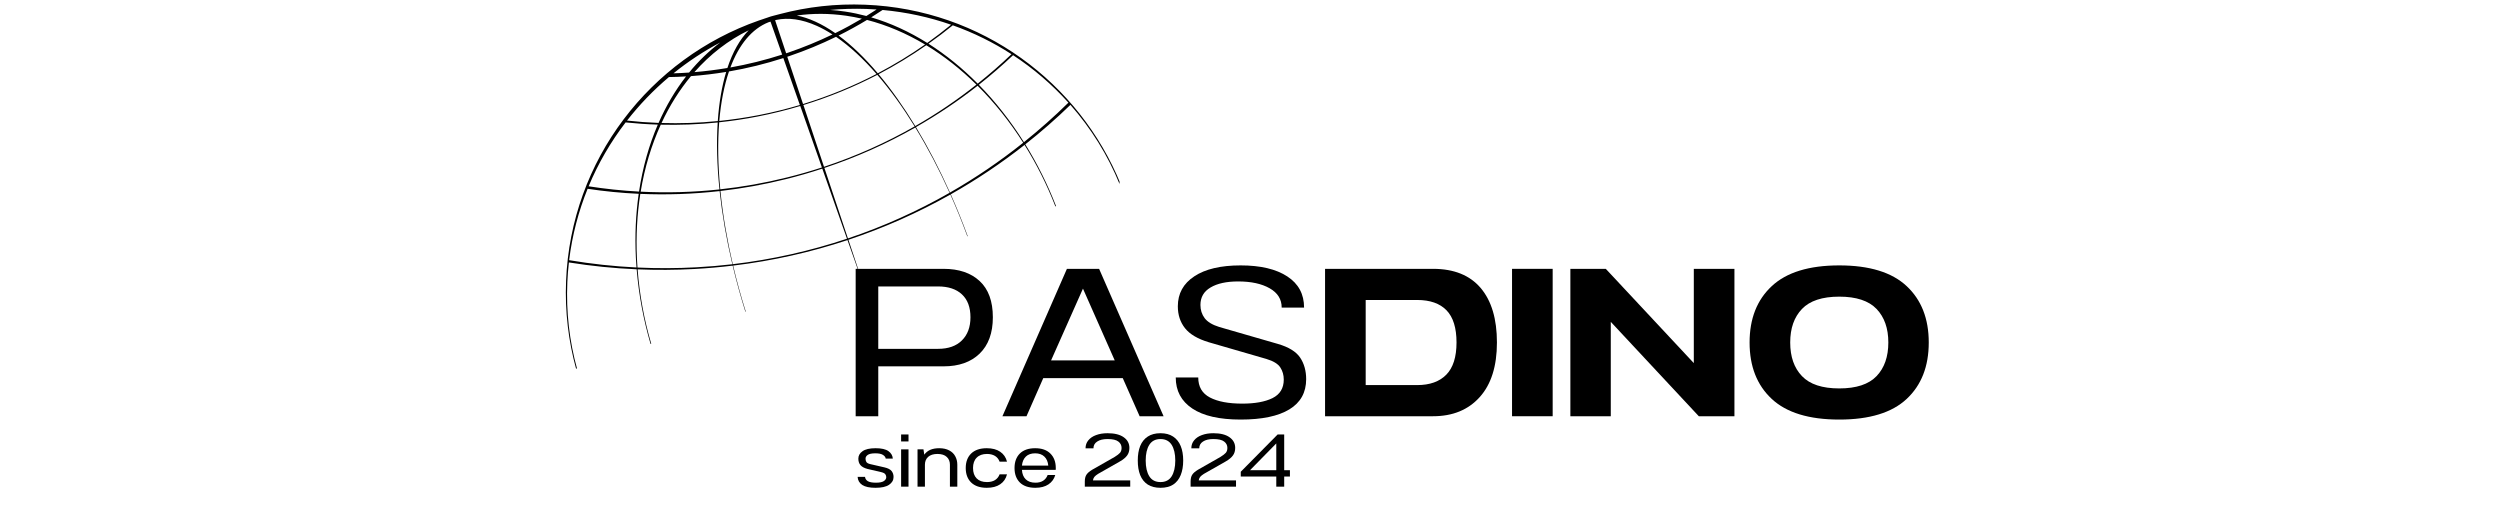 <svg version="1.0" preserveAspectRatio="xMidYMid meet" height="104" viewBox="0 0 375 78" zoomAndPan="magnify" width="500" xmlns:xlink="http://www.w3.org/1999/xlink" xmlns="http://www.w3.org/2000/svg"><defs><g></g><clipPath id="3130a710be"><path clip-rule="nonzero" d="M 84.68 0.527 L 167.93 0.527 L 167.93 55.277 L 84.68 55.277 Z M 84.68 0.527"></path></clipPath><clipPath id="4ba4e44a54"><rect height="57" y="0" width="165" x="0"></rect></clipPath><clipPath id="e9138ee992"><path clip-rule="nonzero" d="M 0.16 9 L 7 9 L 7 16 L 0.16 16 Z M 0.16 9"></path></clipPath><clipPath id="0837a62813"><rect height="20" y="0" width="67" x="0"></rect></clipPath></defs><g clip-path="url(#3130a710be)"><path fill-rule="nonzero" fill-opacity="1" d="M 113.832 3.074 C 97.574 8.754 85.629 23.91 84.91 42.16 C 84.727 46.742 85.27 51.188 86.43 55.383 L 86.566 55.336 C 85.422 51.199 84.898 46.816 85.102 42.293 C 85.145 41.309 85.227 40.332 85.336 39.367 C 88.668 39.902 92.059 40.246 95.5 40.395 C 95.812 44.223 96.527 47.98 97.582 51.59 L 97.684 51.559 C 96.629 47.961 95.93 44.219 95.641 40.402 C 98.461 40.52 101.312 40.504 104.188 40.348 C 106.113 40.242 108.016 40.074 109.902 39.848 C 110.457 42.176 111.094 44.484 111.805 46.758 L 111.863 46.738 C 111.152 44.469 110.516 42.164 109.969 39.84 C 115.898 39.129 121.637 37.832 127.125 36.016 L 130.016 44.223 L 127.262 35.969 C 132.617 34.184 137.734 31.902 142.559 29.18 C 143.465 31.207 144.312 33.301 145.102 35.445 L 145.156 35.426 C 144.371 33.281 143.52 31.184 142.617 29.148 C 146.504 26.953 150.203 24.473 153.684 21.738 C 155.484 24.609 157.039 27.703 158.305 30.957 L 158.41 30.922 C 157.141 27.652 155.586 24.543 153.797 21.648 C 156.152 19.793 158.414 17.816 160.562 15.73 C 163.664 19.254 166.18 23.281 167.965 27.676 L 168.105 27.629 C 161.918 12.402 147.27 1.398 129.777 0.707 C 125.375 0.531 121.102 1.023 117.055 2.09 C 116.707 2.172 116.363 2.262 116.023 2.359 C 115.762 2.422 115.5 2.5 115.246 2.594 C 115.227 2.602 115.207 2.609 115.188 2.617 C 115.008 2.676 114.828 2.734 114.648 2.797 C 114.613 2.809 114.578 2.824 114.543 2.836 C 114.305 2.914 114.066 2.992 113.832 3.074 Z M 115.27 3.34 C 115.371 3.309 115.477 3.277 115.578 3.246 L 117.324 8.191 C 114.75 9.02 112.156 9.66 109.559 10.121 C 110.852 6.668 112.793 4.324 115.27 3.34 Z M 116.266 3.035 C 116.328 3.02 116.395 3.004 116.457 2.984 C 118.246 2.609 120.27 2.871 122.496 3.867 C 123.285 4.219 124.078 4.656 124.871 5.168 C 122.738 6.199 120.523 7.113 118.227 7.895 C 118.125 7.926 118.023 7.957 117.922 7.992 Z M 112.309 4.539 C 110.98 5.895 109.902 7.805 109.109 10.199 C 107.461 10.477 105.809 10.684 104.16 10.82 C 106.504 8.156 109.25 6.027 112.309 4.539 Z M 119.523 2.328 C 121.891 1.992 124.367 1.992 126.93 2.359 C 127.719 2.473 128.504 2.625 129.281 2.801 C 127.984 3.57 126.652 4.297 125.285 4.969 C 124.293 4.273 123.297 3.695 122.309 3.246 C 121.34 2.805 120.41 2.5 119.523 2.328 Z M 108.047 6.363 C 106.344 7.648 104.773 9.164 103.363 10.883 C 102.582 10.938 101.805 10.977 101.023 10.996 C 103.199 9.238 105.551 7.684 108.047 6.363 Z M 124.5 1.492 C 126.285 1.332 128.098 1.277 129.934 1.34 C 130.457 1.359 130.977 1.387 131.492 1.422 C 130.988 1.758 130.473 2.082 129.953 2.398 C 128.898 2.117 127.832 1.895 126.758 1.734 C 125.996 1.617 125.246 1.543 124.5 1.492 Z M 100.34 11.559 C 101.195 11.547 102.051 11.516 102.91 11.461 C 101.305 13.523 99.918 15.863 98.785 18.438 C 97.199 18.379 95.621 18.262 94.055 18.086 C 95.918 15.699 98.023 13.512 100.34 11.559 Z M 132.391 1.496 C 135.969 1.82 139.41 2.574 142.66 3.707 C 141.504 4.656 140.312 5.57 139.09 6.441 C 136.41 4.762 133.59 3.457 130.68 2.602 C 131.258 2.242 131.828 1.875 132.391 1.496 Z M 103.648 11.418 C 103.652 11.418 103.652 11.418 103.652 11.418 C 105.41 11.289 107.168 11.078 108.926 10.789 C 108.285 12.914 107.859 15.387 107.668 18.16 C 104.836 18.441 102.02 18.535 99.23 18.449 C 100.445 15.84 101.93 13.48 103.648 11.418 Z M 130.051 2.988 C 133.066 3.766 135.984 5.02 138.758 6.676 C 136.504 8.258 134.141 9.695 131.672 10.992 C 129.742 8.711 127.77 6.793 125.789 5.336 C 127.254 4.605 128.672 3.824 130.051 2.988 Z M 109.348 10.719 C 112.074 10.25 114.797 9.582 117.5 8.711 L 119.98 15.75 C 117.98 16.344 115.93 16.852 113.836 17.262 C 111.852 17.648 109.871 17.938 107.895 18.141 C 108.133 15.32 108.629 12.828 109.348 10.719 Z M 125.406 5.52 C 127.445 6.918 129.488 8.809 131.48 11.098 C 128 12.91 124.316 14.426 120.457 15.605 L 118.09 8.512 C 118.191 8.48 118.293 8.449 118.391 8.414 C 120.82 7.59 123.16 6.617 125.406 5.52 Z M 93.84 18.363 C 95.438 18.531 97.051 18.641 98.672 18.691 C 97.359 21.738 96.402 25.109 95.855 28.738 C 93.309 28.602 90.785 28.332 88.293 27.945 C 89.727 24.5 91.602 21.285 93.84 18.363 Z M 142.922 3.797 C 146.047 4.906 148.996 6.367 151.723 8.129 C 150.105 9.672 148.414 11.145 146.656 12.547 C 144.363 10.23 141.887 8.215 139.27 6.555 C 140.52 5.676 141.738 4.758 142.922 3.797 Z M 99.113 18.703 C 101.934 18.773 104.785 18.668 107.656 18.371 C 107.461 21.387 107.543 24.754 107.922 28.414 C 103.953 28.84 100.004 28.949 96.102 28.75 C 96.699 25.113 97.727 21.742 99.113 18.703 Z M 138.941 6.785 C 141.609 8.402 144.133 10.395 146.469 12.695 C 143.59 14.973 140.531 17.055 137.297 18.906 C 135.539 16.016 133.688 13.391 131.789 11.129 C 134.277 9.824 136.664 8.371 138.941 6.785 Z M 107.879 18.344 C 109.797 18.141 111.719 17.855 113.645 17.477 C 115.824 17.051 117.953 16.523 120.039 15.898 L 123.285 25.121 C 121.586 25.676 119.855 26.172 118.09 26.609 C 114.742 27.441 111.383 28.035 108.039 28.398 C 107.684 24.723 107.641 21.352 107.879 18.344 Z M 131.598 11.227 C 133.527 13.461 135.414 16.07 137.199 18.961 C 132.945 21.391 128.402 23.43 123.602 25.02 L 120.512 15.754 C 124.387 14.566 128.094 13.043 131.598 11.227 Z M 88.141 28.32 C 90.668 28.699 93.227 28.953 95.805 29.07 C 95.371 32.086 95.215 35.277 95.379 38.602 C 95.402 39.109 95.438 39.617 95.477 40.121 C 92.059 39.957 88.688 39.586 85.371 39.027 C 85.828 35.285 86.777 31.695 88.141 28.32 Z M 151.961 8.277 C 155.039 10.293 157.824 12.691 160.262 15.398 C 158.145 17.484 155.914 19.461 153.59 21.324 C 151.598 18.156 149.324 15.258 146.828 12.715 C 148.609 11.309 150.32 9.828 151.961 8.277 Z M 96.047 29.082 C 99.977 29.25 103.953 29.117 107.945 28.664 C 108.133 30.402 108.387 32.207 108.707 34.07 C 109.031 35.93 109.414 37.789 109.852 39.637 C 108.078 39.844 106.285 39.996 104.48 40.094 C 101.5 40.258 98.543 40.266 95.621 40.129 C 95.59 39.668 95.559 39.207 95.539 38.746 C 95.387 35.367 95.57 32.133 96.047 29.082 Z M 146.641 12.863 C 149.172 15.379 151.473 18.258 153.48 21.41 C 150.027 24.172 146.355 26.672 142.496 28.883 C 140.934 25.383 139.215 22.082 137.395 19.066 C 140.648 17.211 143.738 15.141 146.641 12.863 Z M 108.062 28.648 C 111.328 28.273 114.602 27.688 117.879 26.871 C 119.734 26.41 121.555 25.883 123.344 25.293 L 127.047 35.809 C 121.574 37.637 115.844 38.93 109.914 39.629 C 109.496 37.836 109.133 36.035 108.824 34.23 C 108.492 32.305 108.242 30.441 108.062 28.648 Z M 137.293 19.125 C 139.133 22.121 140.867 25.414 142.438 28.918 C 137.633 31.664 132.535 33.969 127.188 35.762 L 123.66 25.191 C 128.469 23.594 133.023 21.551 137.297 19.125 Z M 137.293 19.125" fill="#000000"></path></g><g transform="matrix(1, 0, 0, 1, 126, 21)"><g clip-path="url(#4ba4e44a54)"><g fill-opacity="1" fill="#000000"><g transform="translate(0.428, 41.435)"><g><path d="M 1.922 -22.109 L 15.109 -22.109 C 17.398 -22.109 19.203 -21.5 20.516 -20.281 C 21.836 -19.062 22.5 -17.25 22.5 -14.844 C 22.5 -12.488 21.836 -10.672 20.516 -9.391 C 19.203 -8.117 17.398 -7.484 15.109 -7.484 L 5.312 -7.484 L 5.312 0 L 1.922 0 Z M 5.312 -10.109 L 14.281 -10.109 C 15.82 -10.109 17.016 -10.531 17.859 -11.375 C 18.711 -12.219 19.141 -13.375 19.141 -14.844 C 19.141 -16.344 18.711 -17.488 17.859 -18.281 C 17.016 -19.07 15.82 -19.469 14.281 -19.469 L 5.312 -19.469 Z M 5.312 -10.109"></path></g></g></g><g fill-opacity="1" fill="#000000"><g transform="translate(24.053, 41.435)"><g><path d="M 9.984 -22.109 L 14.812 -22.109 L 24.484 0 L 20.891 0 L 18.359 -5.719 L 6.438 -5.719 L 3.922 0 L 0.312 0 Z M 17.156 -8.375 L 12.391 -19.141 L 7.609 -8.375 Z M 17.156 -8.375"></path></g></g></g><g fill-opacity="1" fill="#000000"><g transform="translate(48.753, 41.435)"><g><path d="M 11.344 -22.625 C 14.332 -22.625 16.664 -22.07 18.344 -20.969 C 20.02 -19.875 20.859 -18.316 20.859 -16.297 L 17.5 -16.297 C 17.5 -17.547 16.898 -18.508 15.703 -19.188 C 14.504 -19.875 12.926 -20.219 10.969 -20.219 C 9.219 -20.219 7.836 -19.914 6.828 -19.312 C 5.816 -18.719 5.312 -17.844 5.312 -16.688 C 5.312 -15.945 5.52 -15.289 5.938 -14.719 C 6.363 -14.156 7.094 -13.711 8.125 -13.391 L 16.938 -10.844 C 18.551 -10.375 19.66 -9.691 20.266 -8.797 C 20.867 -7.898 21.172 -6.82 21.172 -5.562 C 21.172 -3.562 20.332 -2.051 18.656 -1.031 C 16.977 -0.008 14.539 0.5 11.344 0.5 C 8.164 0.5 5.75 -0.051 4.094 -1.156 C 2.438 -2.258 1.609 -3.812 1.609 -5.812 L 4.984 -5.812 C 4.984 -4.426 5.566 -3.426 6.734 -2.812 C 7.91 -2.195 9.531 -1.891 11.594 -1.891 C 13.488 -1.891 15 -2.164 16.125 -2.719 C 17.25 -3.281 17.812 -4.207 17.812 -5.5 C 17.812 -6.176 17.641 -6.781 17.297 -7.312 C 16.953 -7.852 16.254 -8.281 15.203 -8.594 L 6.578 -11.094 C 4.91 -11.594 3.719 -12.297 3 -13.203 C 2.281 -14.109 1.922 -15.203 1.922 -16.484 C 1.922 -18.398 2.742 -19.898 4.391 -20.984 C 6.035 -22.078 8.352 -22.625 11.344 -22.625 Z M 11.344 -22.625"></path></g></g></g><g fill-opacity="1" fill="#000000"><g transform="translate(71.431, 41.435)"><g><path d="M 1.328 -22.109 L 17.531 -22.109 C 20.664 -22.109 23.047 -21.148 24.672 -19.234 C 26.297 -17.316 27.109 -14.594 27.109 -11.062 C 27.109 -7.52 26.25 -4.789 24.531 -2.875 C 22.812 -0.957 20.477 0 17.531 0 L 1.328 0 Z M 7.422 -17.438 L 7.422 -4.672 L 15.141 -4.672 C 17.035 -4.672 18.492 -5.191 19.516 -6.234 C 20.535 -7.273 21.047 -8.883 21.047 -11.062 C 21.047 -13.25 20.547 -14.859 19.547 -15.891 C 18.547 -16.922 17.078 -17.438 15.141 -17.438 Z M 7.422 -17.438"></path></g></g></g><g fill-opacity="1" fill="#000000"><g transform="translate(99.478, 41.435)"><g><path d="M 1.328 -22.109 L 7.422 -22.109 L 7.422 0 L 1.328 0 Z M 1.328 -22.109"></path></g></g></g><g fill-opacity="1" fill="#000000"><g transform="translate(108.196, 41.435)"><g><path d="M 1.359 -22.109 L 6.672 -22.109 L 19.875 -7.969 L 19.875 -22.109 L 25.969 -22.109 L 25.969 0 L 20.625 0 L 7.422 -14.156 L 7.422 0 L 1.359 0 Z M 1.359 -22.109"></path></g></g></g><g fill-opacity="1" fill="#000000"><g transform="translate(135.422, 41.435)"><g><path d="M 14.469 -22.625 C 19 -22.625 22.367 -21.586 24.578 -19.516 C 26.785 -17.453 27.891 -14.633 27.891 -11.062 C 27.891 -7.477 26.785 -4.656 24.578 -2.594 C 22.367 -0.531 19 0.5 14.469 0.5 C 9.938 0.5 6.562 -0.531 4.344 -2.594 C 2.125 -4.656 1.016 -7.477 1.016 -11.062 C 1.016 -14.633 2.125 -17.453 4.344 -19.516 C 6.562 -21.586 9.938 -22.625 14.469 -22.625 Z M 14.469 -17.938 C 11.914 -17.938 10.051 -17.32 8.875 -16.094 C 7.695 -14.863 7.109 -13.188 7.109 -11.062 C 7.109 -8.926 7.695 -7.242 8.875 -6.016 C 10.051 -4.785 11.914 -4.172 14.469 -4.172 C 17.02 -4.172 18.883 -4.785 20.062 -6.016 C 21.238 -7.242 21.828 -8.926 21.828 -11.062 C 21.828 -13.188 21.238 -14.863 20.062 -16.094 C 18.883 -17.32 17.02 -17.938 14.469 -17.938 Z M 14.469 -17.938"></path></g></g></g></g></g><g transform="matrix(1, 0, 0, 1, 128, 58)"><g clip-path="url(#0837a62813)"><g clip-path="url(#e9138ee992)"><g fill-opacity="1" fill="#000000"><g transform="translate(0.189, 14.998)"><g><path d="M 3.156 -5.766 C 4.031 -5.766 4.672 -5.617 5.078 -5.328 C 5.484 -5.035 5.703 -4.66 5.734 -4.203 L 4.672 -4.203 C 4.641 -4.422 4.5 -4.609 4.25 -4.766 C 4.008 -4.922 3.629 -5 3.109 -5 C 2.555 -5 2.172 -4.914 1.953 -4.75 C 1.742 -4.594 1.641 -4.41 1.641 -4.203 C 1.641 -4.016 1.68 -3.848 1.766 -3.703 C 1.859 -3.555 2.062 -3.445 2.375 -3.375 L 4.484 -2.891 C 4.992 -2.773 5.348 -2.594 5.547 -2.344 C 5.742 -2.102 5.844 -1.805 5.844 -1.453 C 5.844 -0.973 5.617 -0.582 5.172 -0.281 C 4.734 0.02 4.055 0.172 3.141 0.172 C 2.254 0.172 1.594 0.031 1.156 -0.25 C 0.719 -0.539 0.484 -0.945 0.453 -1.469 L 1.562 -1.469 C 1.594 -1.188 1.738 -0.969 2 -0.812 C 2.27 -0.664 2.672 -0.594 3.203 -0.594 C 3.742 -0.594 4.133 -0.672 4.375 -0.828 C 4.625 -0.992 4.75 -1.191 4.75 -1.422 C 4.75 -1.578 4.703 -1.723 4.609 -1.859 C 4.516 -1.992 4.316 -2.098 4.016 -2.172 L 1.938 -2.656 C 1.438 -2.789 1.082 -2.984 0.875 -3.234 C 0.664 -3.484 0.562 -3.805 0.562 -4.203 C 0.562 -4.648 0.77 -5.02 1.188 -5.312 C 1.602 -5.613 2.258 -5.766 3.156 -5.766 Z M 3.156 -5.766"></path></g></g></g></g><g fill-opacity="1" fill="#000000"><g transform="translate(6.479, 14.998)"><g><path d="M 0.688 -5.594 L 1.797 -5.594 L 1.797 0 L 0.688 0 Z M 0.688 -7.828 L 1.797 -7.828 L 1.797 -6.781 L 0.688 -6.781 Z M 0.688 -7.828"></path></g></g></g><g fill-opacity="1" fill="#000000"><g transform="translate(8.941, 14.998)"><g><path d="M 0.688 -5.594 L 1.578 -5.594 L 1.703 -4.797 C 1.922 -5.109 2.211 -5.348 2.578 -5.516 C 2.953 -5.68 3.406 -5.766 3.938 -5.766 C 4.531 -5.766 5.031 -5.656 5.438 -5.438 C 5.844 -5.227 6.145 -4.938 6.344 -4.562 C 6.551 -4.188 6.656 -3.766 6.656 -3.297 L 6.656 0 L 5.547 0 L 5.547 -3.297 C 5.547 -3.773 5.391 -4.16 5.078 -4.453 C 4.766 -4.754 4.297 -4.906 3.672 -4.906 C 3.078 -4.906 2.613 -4.758 2.281 -4.469 C 1.957 -4.176 1.797 -3.785 1.797 -3.297 L 1.797 0 L 0.688 0 Z M 0.688 -5.594"></path></g></g></g><g fill-opacity="1" fill="#000000"><g transform="translate(16.282, 14.998)"><g><path d="M 3.734 -5.766 C 4.566 -5.766 5.238 -5.586 5.75 -5.234 C 6.27 -4.879 6.609 -4.383 6.766 -3.75 L 5.656 -3.75 C 5.52 -4.125 5.289 -4.41 4.969 -4.609 C 4.645 -4.805 4.242 -4.906 3.766 -4.906 C 3.098 -4.906 2.582 -4.719 2.219 -4.344 C 1.852 -3.977 1.672 -3.461 1.672 -2.797 C 1.672 -2.129 1.852 -1.609 2.219 -1.234 C 2.582 -0.867 3.098 -0.688 3.766 -0.688 C 4.242 -0.688 4.645 -0.785 4.969 -0.984 C 5.289 -1.191 5.52 -1.477 5.656 -1.844 L 6.766 -1.844 C 6.609 -1.207 6.27 -0.711 5.75 -0.359 C 5.238 -0.004 4.566 0.172 3.734 0.172 C 2.723 0.172 1.941 -0.094 1.391 -0.625 C 0.848 -1.156 0.578 -1.879 0.578 -2.797 C 0.578 -3.711 0.848 -4.438 1.391 -4.969 C 1.941 -5.5 2.723 -5.766 3.734 -5.766 Z M 3.734 -5.766"></path></g></g></g><g fill-opacity="1" fill="#000000"><g transform="translate(23.601, 14.998)"><g><path d="M 3.672 -5.766 C 4.66 -5.766 5.422 -5.5 5.953 -4.969 C 6.492 -4.438 6.766 -3.711 6.766 -2.797 C 6.766 -2.742 6.766 -2.691 6.766 -2.641 C 6.766 -2.598 6.758 -2.555 6.75 -2.516 L 1.688 -2.516 C 1.727 -1.898 1.922 -1.426 2.266 -1.094 C 2.617 -0.758 3.102 -0.594 3.719 -0.594 C 4.176 -0.594 4.562 -0.691 4.875 -0.891 C 5.188 -1.098 5.41 -1.383 5.547 -1.75 L 6.688 -1.75 C 6.52 -1.156 6.18 -0.688 5.672 -0.344 C 5.16 0 4.504 0.172 3.703 0.172 C 2.691 0.172 1.914 -0.094 1.375 -0.625 C 0.844 -1.156 0.578 -1.879 0.578 -2.797 C 0.578 -3.711 0.844 -4.438 1.375 -4.969 C 1.914 -5.5 2.68 -5.766 3.672 -5.766 Z M 5.641 -3.156 C 5.586 -3.738 5.391 -4.191 5.047 -4.516 C 4.711 -4.836 4.254 -5 3.672 -5 C 3.078 -5 2.613 -4.836 2.281 -4.516 C 1.945 -4.191 1.75 -3.738 1.688 -3.156 Z M 5.641 -3.156"></path></g></g></g><g fill-opacity="1" fill="#000000"><g transform="translate(30.942, 14.998)"><g></g></g></g><g fill-opacity="1" fill="#000000"><g transform="translate(34.143, 14.998)"><g><path d="M 3.984 -8.016 C 5.047 -8.016 5.859 -7.812 6.422 -7.406 C 6.984 -7.008 7.266 -6.477 7.266 -5.812 C 7.266 -5.352 7.148 -4.973 6.922 -4.672 C 6.703 -4.367 6.344 -4.07 5.844 -3.781 L 2.578 -1.922 C 2.328 -1.766 2.141 -1.613 2.016 -1.469 C 1.898 -1.32 1.828 -1.145 1.797 -0.938 L 7.391 -0.938 L 7.391 0 L 0.578 0 L 0.578 -0.766 C 0.578 -1.203 0.66 -1.547 0.828 -1.797 C 0.992 -2.047 1.273 -2.289 1.672 -2.531 L 5.047 -4.453 C 5.43 -4.691 5.703 -4.898 5.859 -5.078 C 6.016 -5.266 6.094 -5.508 6.094 -5.812 C 6.094 -6.207 5.93 -6.523 5.609 -6.766 C 5.297 -7.016 4.754 -7.141 3.984 -7.141 C 3.328 -7.141 2.812 -7.016 2.438 -6.766 C 2.062 -6.523 1.875 -6.188 1.875 -5.75 L 0.688 -5.75 C 0.688 -6.219 0.828 -6.617 1.109 -6.953 C 1.391 -7.297 1.773 -7.555 2.266 -7.734 C 2.766 -7.922 3.336 -8.016 3.984 -8.016 Z M 3.984 -8.016"></path></g></g></g><g fill-opacity="1" fill="#000000"><g transform="translate(42.089, 14.998)"><g><path d="M 3.984 -8.016 C 4.742 -8.016 5.375 -7.848 5.875 -7.516 C 6.383 -7.18 6.766 -6.707 7.016 -6.094 C 7.266 -5.488 7.391 -4.766 7.391 -3.922 C 7.391 -3.078 7.266 -2.348 7.016 -1.734 C 6.766 -1.117 6.391 -0.645 5.891 -0.312 C 5.391 0.008 4.754 0.172 3.984 0.172 C 3.223 0.172 2.586 0.008 2.078 -0.312 C 1.566 -0.645 1.188 -1.117 0.938 -1.734 C 0.695 -2.348 0.578 -3.078 0.578 -3.922 C 0.578 -4.766 0.695 -5.488 0.938 -6.094 C 1.188 -6.707 1.566 -7.18 2.078 -7.516 C 2.586 -7.848 3.223 -8.016 3.984 -8.016 Z M 3.984 -7.141 C 3.234 -7.141 2.676 -6.852 2.312 -6.281 C 1.945 -5.707 1.766 -4.922 1.766 -3.922 C 1.766 -2.922 1.945 -2.129 2.312 -1.547 C 2.676 -0.973 3.234 -0.688 3.984 -0.688 C 4.734 -0.688 5.289 -0.973 5.656 -1.547 C 6.02 -2.129 6.203 -2.922 6.203 -3.922 C 6.203 -4.922 6.02 -5.707 5.656 -6.281 C 5.289 -6.852 4.734 -7.141 3.984 -7.141 Z M 3.984 -7.141"></path></g></g></g><g fill-opacity="1" fill="#000000"><g transform="translate(50.012, 14.998)"><g><path d="M 3.984 -8.016 C 5.047 -8.016 5.859 -7.812 6.422 -7.406 C 6.984 -7.008 7.266 -6.477 7.266 -5.812 C 7.266 -5.352 7.148 -4.973 6.922 -4.672 C 6.703 -4.367 6.344 -4.07 5.844 -3.781 L 2.578 -1.922 C 2.328 -1.766 2.141 -1.613 2.016 -1.469 C 1.898 -1.32 1.828 -1.145 1.797 -0.938 L 7.391 -0.938 L 7.391 0 L 0.578 0 L 0.578 -0.766 C 0.578 -1.203 0.66 -1.547 0.828 -1.797 C 0.992 -2.047 1.273 -2.289 1.672 -2.531 L 5.047 -4.453 C 5.43 -4.691 5.703 -4.898 5.859 -5.078 C 6.016 -5.266 6.094 -5.508 6.094 -5.812 C 6.094 -6.207 5.93 -6.523 5.609 -6.766 C 5.297 -7.016 4.754 -7.141 3.984 -7.141 C 3.328 -7.141 2.812 -7.016 2.438 -6.766 C 2.062 -6.523 1.875 -6.188 1.875 -5.75 L 0.688 -5.75 C 0.688 -6.219 0.828 -6.617 1.109 -6.953 C 1.391 -7.297 1.773 -7.555 2.266 -7.734 C 2.766 -7.922 3.336 -8.016 3.984 -8.016 Z M 3.984 -8.016"></path></g></g></g><g fill-opacity="1" fill="#000000"><g transform="translate(57.958, 14.998)"><g><path d="M 5.688 -7.828 L 6.672 -7.828 L 6.672 -2.469 L 7.531 -2.469 L 7.531 -1.516 L 6.672 -1.516 L 6.672 0 L 5.484 0 L 5.484 -1.516 L 0.156 -1.516 L 0.156 -2.234 Z M 5.484 -2.469 L 5.484 -6.484 L 1.547 -2.469 Z M 5.484 -2.469"></path></g></g></g></g></g></svg>